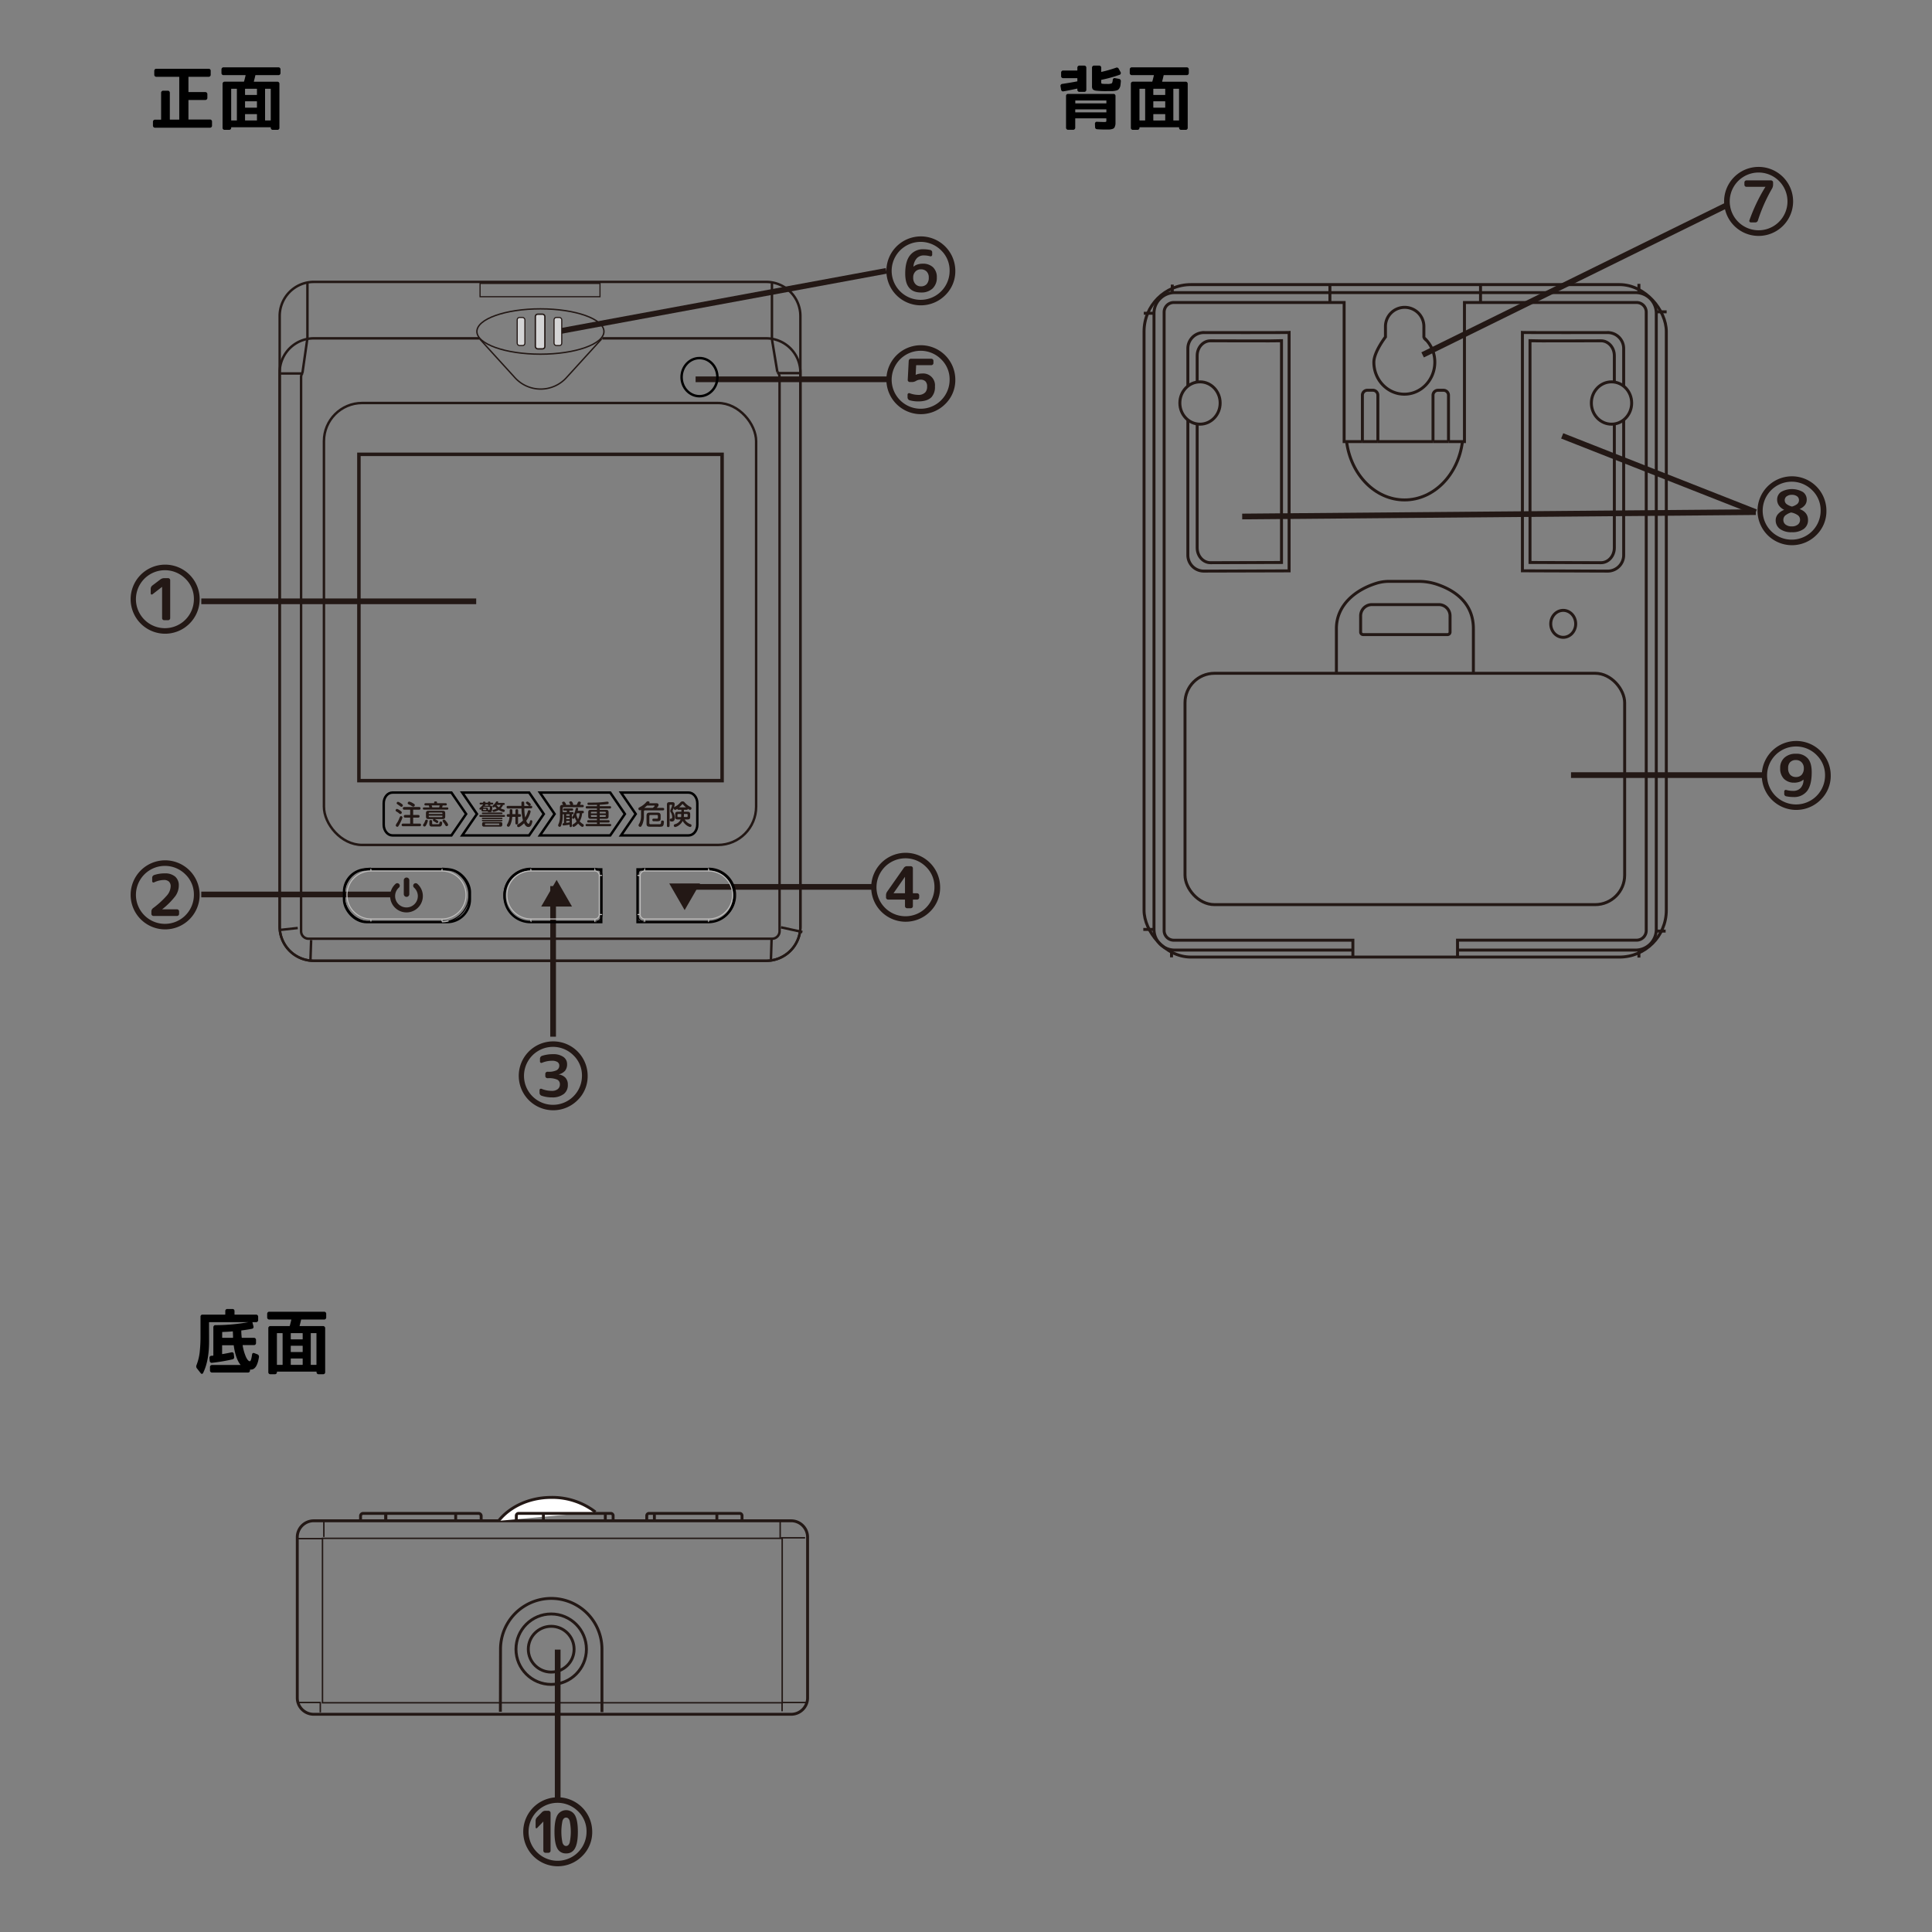 <svg id="レイヤー_1" data-name="レイヤー 1" xmlns="http://www.w3.org/2000/svg" viewBox="0 0 1000 1000"><rect x="0" y="0" width="1000" height="1000" fill="#808080" stroke="none"/><defs><style>.cls-1{fill:#231815;}.cls-10,.cls-11,.cls-12,.cls-13,.cls-14,.cls-15,.cls-2,.cls-3,.cls-4,.cls-6,.cls-7,.cls-8,.cls-9{fill:none;}.cls-14,.cls-15,.cls-16,.cls-17,.cls-2,.cls-3,.cls-4,.cls-5,.cls-6,.cls-7,.cls-8{stroke:#231815;}.cls-10,.cls-14,.cls-15,.cls-16,.cls-17,.cls-2,.cls-3,.cls-4,.cls-5,.cls-6,.cls-7,.cls-8,.cls-9{stroke-miterlimit:10;}.cls-2{stroke-width:2.95px;}.cls-3{stroke-width:1.53px;}.cls-4,.cls-5{stroke-width:1.5px;}.cls-5{fill:#fff;}.cls-6{stroke-width:0.75px;}.cls-7{stroke-width:0.6px;}.cls-8,.cls-9{stroke-width:1.27px;}.cls-10,.cls-9{stroke:#000;}.cls-10{stroke-width:1.29px;}.cls-12{stroke:#bfbebd;}.cls-12,.cls-13{stroke-linejoin:bevel;stroke-width:0.55px;}.cls-13{stroke:#030000;}.cls-14{stroke-width:1.8px;}.cls-15,.cls-16{stroke-width:0.72px;}.cls-16,.cls-17{fill:#d4d4d5;}.cls-17{stroke-width:0.58px;}</style></defs><path class="cls-1" d="M942.34,414a17.84,17.84,0,1,1,5.24-12.63A17.22,17.22,0,0,1,942.34,414Zm-2.06-23.2a15,15,0,1,0,4.36,10.57A14.39,14.39,0,0,0,940.28,390.82Zm-11.55,14.3a7.29,7.29,0,0,1-5.39-2,7.47,7.47,0,0,1-1.92-5.5,6.92,6.92,0,0,1,2.24-5.46,8.49,8.49,0,0,1,6-2,7.72,7.72,0,0,1,6,2.36c1.39,1.55,2.08,3.94,2.08,7.19q0,6.64-2.39,9.74a8.4,8.4,0,0,1-7.08,3.11,19.05,19.05,0,0,1-3.65-.36,1.24,1.24,0,0,1-1.1-1.37v-1.14a.83.83,0,0,1,.31-.65.73.73,0,0,1,.71-.14,13,13,0,0,0,3.57.47,5.08,5.08,0,0,0,3.89-1.49,6.3,6.3,0,0,0,1.5-4.28v0a.16.16,0,0,0-.12,0,5.25,5.25,0,0,1-2,1.1A8.47,8.47,0,0,1,928.73,405.12Zm-2.13-10.64a4.22,4.22,0,0,0-1.06,3.1A4.83,4.83,0,0,0,926.6,401a3.89,3.89,0,0,0,3,1.18,3.8,3.8,0,0,0,3-1.22,5,5,0,0,0,1.06-3.38,4.27,4.27,0,0,0-1.14-3,3.85,3.85,0,0,0-2.87-1.18A4,4,0,0,0,926.6,394.48Z"/><line class="cls-2" x1="813.15" y1="401.19" x2="913.38" y2="401.19"/><rect class="cls-3" x="592.16" y="147.31" width="270.32" height="348.07" rx="24.25"/><path class="cls-3" d="M700.24,491.76H608a10.7,10.7,0,0,1-10.69-10.69V162.14A10.69,10.69,0,0,1,608,151.45h238.6a10.69,10.69,0,0,1,10.69,10.69V481.07a10.7,10.7,0,0,1-10.69,10.69H754.39"/><line class="cls-3" x1="741.74" y1="228.57" x2="749.73" y2="228.57"/><line class="cls-3" x1="713.15" y1="228.57" x2="741.74" y2="228.57"/><line class="cls-3" x1="705.12" y1="228.57" x2="713.15" y2="228.57"/><rect class="cls-3" x="613.36" y="348.5" width="227.56" height="119.73" rx="15.24"/><path class="cls-3" d="M691.72,348.49V325.35c0-12.22,10-20.22,21-23.54a21.92,21.92,0,0,1,6.44-.89h15a29.89,29.89,0,0,1,9.57,1.51c11.34,3.8,18.89,11.24,18.89,22.92v23.12"/><path class="cls-3" d="M840.41,217.33v70a8.27,8.27,0,0,1-8.27,8.27L788,295.45V172.08c1.34.13,44.14.06,44.14.06a8.27,8.27,0,0,1,8.27,8.27v19.45"/><path class="cls-3" d="M835.58,219.44v64.11c0,4.25-3.08,7.7-6.89,7.7l-36.76-.11V176.4c1.12.12,36.76,0,36.76,0,3.81,0,6.89,3.45,6.89,7.7v13.6"/><ellipse class="cls-3" cx="834.12" cy="208.6" rx="10.43" ry="10.95"/><path class="cls-3" d="M614.83,217.33v70a8.27,8.27,0,0,0,8.27,8.27l44.14-.12V172.08c-1.34.13-44.14.06-44.14.06a8.27,8.27,0,0,0-8.27,8.27v19.45"/><path class="cls-3" d="M619.66,219.44v64.11c0,4.25,3.08,7.7,6.89,7.7l36.76-.11V176.4c-1.12.12-36.76,0-36.76,0-3.81,0-6.89,3.45-6.89,7.7v13.6"/><ellipse class="cls-3" cx="621.12" cy="208.6" rx="10.43" ry="10.95"/><ellipse class="cls-3" cx="809.12" cy="322.9" rx="6.46" ry="6.98"/><path class="cls-3" d="M736.87,174.66a16.87,16.87,0,0,1,5.79,12.82c0,9.14-7.06,16.55-15.77,16.55s-15.78-7.41-15.78-16.55c0-5.3,6-13.06,6-13.06V169a9.92,9.92,0,0,1,9.91-9.92h0A9.92,9.92,0,0,1,737,169v5.8Z"/><path class="cls-3" d="M756.94,228.68c-2.15,17-14.74,30.08-29.94,30.08s-27.81-13.08-30-30.12"/><path class="cls-3" d="M705.17,228.58v-24a2.58,2.58,0,0,1,2.58-2.59h2.85a2.59,2.59,0,0,1,2.58,2.59v24"/><path class="cls-3" d="M741.72,228.58v-24A2.59,2.59,0,0,1,744.3,202h2.85a2.59,2.59,0,0,1,2.59,2.59v24"/><line class="cls-3" x1="688.36" y1="157.01" x2="688.36" y2="147.31"/><line class="cls-3" x1="766.32" y1="156.49" x2="766.32" y2="146.79"/><line class="cls-3" x1="606.77" y1="150.93" x2="606.77" y2="147.31"/><line class="cls-3" x1="597.33" y1="162.14" x2="592.03" y2="162.14"/><line class="cls-3" x1="597.33" y1="481.07" x2="591.77" y2="481.07"/><line class="cls-3" x1="606.38" y1="491.63" x2="606.38" y2="495.51"/><path class="cls-3" d="M700.25,495.38v-8.73h-92.7a5,5,0,0,1-5-5V161.57a5,5,0,0,1,5-5h88.17v72h9.4"/><path class="cls-3" d="M749.73,228.57H758v-72h89.09a5,5,0,0,1,5,5V481.63a5,5,0,0,1-5,5H754.41l0,8.6"/><line class="cls-3" x1="848.3" y1="492.02" x2="848.3" y2="495.64"/><line class="cls-3" x1="857.48" y1="481.93" x2="862.13" y2="481.93"/><line class="cls-3" x1="857.35" y1="161.4" x2="862.65" y2="161.4"/><line class="cls-3" x1="848.3" y1="151.19" x2="848.3" y2="146.92"/><path class="cls-3" d="M750.55,327.16v-8.4a5.83,5.83,0,0,0-5.82-5.82H710.08a5.83,5.83,0,0,0-5.82,5.82v8.4a1.3,1.3,0,0,0,1.29,1.3h43.71A1.3,1.3,0,0,0,750.55,327.16Z"/><path class="cls-1" d="M922.88,116.88a17.86,17.86,0,1,1-25.26-25.26,17.86,17.86,0,1,1,25.26,25.26Zm-2.06-23.2a14.94,14.94,0,0,0-21.14,21.13,14.94,14.94,0,0,0,21.14-21.13Zm-7,3.1s0-.08,0-.08H904a1.06,1.06,0,0,1-1.1-1.1V94.46a1.08,1.08,0,0,1,1.1-1.1h12.61a1.15,1.15,0,0,1,.81.32,1,1,0,0,1,.33.78V95.6a4.23,4.23,0,0,1-.59,2.09,84.06,84.06,0,0,0-7.27,16.42,1.36,1.36,0,0,1-1.45,1h-2.2a.76.76,0,0,1-.67-.34.74.74,0,0,1-.08-.72,89.09,89.09,0,0,1,8.21-17.21A.1.1,0,0,0,913.79,96.78Z"/><line class="cls-2" x1="736.35" y1="183.69" x2="894.82" y2="105.68"/><path class="cls-1" d="M940.1,277a17.83,17.83,0,1,1,5.25-12.64A17.23,17.23,0,0,1,940.1,277ZM938,253.75a15,15,0,1,0,4.36,10.56A14.39,14.39,0,0,0,938,253.75ZM920.2,266.2a8.09,8.09,0,0,1,3.22-2.28v0c0-.05,0-.08,0-.08a7.12,7.12,0,0,1-2.64-2.2,5.19,5.19,0,0,1-.94-3,4.78,4.78,0,0,1,2-4,11.5,11.5,0,0,1,11.32,0,4.75,4.75,0,0,1,2,4,4.44,4.44,0,0,1-1.1,3,7.29,7.29,0,0,1-2.55,1.81c-.05,0-.08,0-.08,0l0,0q4.39,1.65,4.4,5.73a5.54,5.54,0,0,1-2.2,4.6,9.93,9.93,0,0,1-6.17,1.69,9.81,9.81,0,0,1-6.17-1.69,5.51,5.51,0,0,1-2.2-4.6A4.77,4.77,0,0,1,920.2,266.2Zm4,.47a3.09,3.09,0,0,0-1.14,2.36,3,3,0,0,0,1.18,2.51,5,5,0,0,0,3.18.91,4.79,4.79,0,0,0,3.1-.91,3,3,0,0,0,1.18-2.51,2.87,2.87,0,0,0-1-2.24,8.48,8.48,0,0,0-3.42-1.49.69.69,0,0,0-.35,0A8.24,8.24,0,0,0,924.25,266.67Zm.51-9.74a2.57,2.57,0,0,0-.94,2.08,2.51,2.51,0,0,0,1.1,2,8.06,8.06,0,0,0,2.47,1.14.38.38,0,0,0,.36,0,8.12,8.12,0,0,0,2.16-1,2.64,2.64,0,0,0,1.29-2.2,2.46,2.46,0,0,0-1-2.08,4.43,4.43,0,0,0-2.75-.75A4.17,4.17,0,0,0,924.76,256.93Z"/><line class="cls-2" x1="642.96" y1="267.34" x2="908.81" y2="265.07"/><line class="cls-2" x1="808.59" y1="225.61" x2="908.81" y2="265.07"/><path d="M109.74,63v2.09a1,1,0,0,1-.3.71,1,1,0,0,1-.69.3H80.17a1,1,0,0,1-.69-.3,1,1,0,0,1-.31-.71V63a1,1,0,0,1,.31-.73.93.93,0,0,1,.69-.32h3.08c.1,0,.14,0,.14-.14V48a1,1,0,0,1,.31-.73.93.93,0,0,1,.69-.32h2.55a.86.86,0,0,1,.67.32,1.07,1.07,0,0,1,.29.73V61.77c0,.1.06.14.17.14h4.54c.12,0,.18,0,.18-.14V39.9q0-.15-.18-.15H80.84a.93.93,0,0,1-.69-.32,1,1,0,0,1-.3-.73V36.61a1,1,0,0,1,.3-.71,1,1,0,0,1,.69-.3h27.23a1,1,0,0,1,.7.3,1,1,0,0,1,.29.71V38.7a1.05,1.05,0,0,1-.29.73,1,1,0,0,1-.7.32H97.68c-.09,0-.14,0-.14.15v7.61c0,.1,0,.15.14.15h8.65a1,1,0,0,1,.7.32,1,1,0,0,1,.3.72v2a1,1,0,0,1-.3.73,1,1,0,0,1-.7.32H97.68c-.09,0-.14.05-.14.15v9.82a.12.12,0,0,0,.14.14h11.07a.93.93,0,0,1,.69.32A1,1,0,0,1,109.74,63Z"/><path d="M126.33,42.13q.32-1.11.78-3.09c0-.1,0-.15-.11-.15H115.62a.93.93,0,0,1-.69-.32,1,1,0,0,1-.3-.73V35.9a1.06,1.06,0,0,1,.3-.73.92.92,0,0,1,.69-.31H144.2a.92.92,0,0,1,.69.31,1.06,1.06,0,0,1,.3.73v1.94a1,1,0,0,1-.3.73.93.93,0,0,1-.69.32H132.32c-.07,0-.13,0-.17.15q-.15.83-.75,3.09c-.05.1,0,.15.11.15h12.13a1,1,0,0,1,.69.32,1,1,0,0,1,.3.73V66.21a1,1,0,0,1-1,1h-2.49a1,1,0,0,1-.69-.3,1,1,0,0,1-.3-.71v-.15c0-.13,0-.19-.14-.19H119.81c-.1,0-.15.06-.15.19v.15a1,1,0,0,1-.29.71,1,1,0,0,1-.7.3h-2.48a1,1,0,0,1-.69-.3,1,1,0,0,1-.3-.71V43.33a1,1,0,0,1,.3-.73.93.93,0,0,1,.69-.32h10C126.23,42.28,126.28,42.23,126.33,42.13Zm-6.52,20.23h2.66c.09,0,.14,0,.14-.15V46.09c0-.1,0-.15-.14-.15h-2.66a.13.13,0,0,0-.15.15V62.21A.13.13,0,0,0,119.81,62.36ZM133,49V46.09q0-.15-.18-.15H127c-.11,0-.17.05-.17.15V49c0,.1.06.15.17.15h5.82Q133,49.15,133,49Zm0,6.57v-3q0-.15-.18-.15H127c-.11,0-.17.05-.17.15v3c0,.1.06.15.17.15h5.82Q133,55.72,133,55.57Zm0,6.64v-3q0-.15-.18-.15H127c-.11,0-.17.05-.17.15v3c0,.1.06.15.17.15h5.82Q133,62.36,133,62.21Zm7-16.27h-2.66c-.1,0-.14.05-.14.15V62.21c0,.1,0,.15.14.15H140c.09,0,.14,0,.14-.15V46.09C140.16,46,140.11,45.94,140,45.94Z"/><path d="M108.22,694.4q0,10-3.12,16.31a.67.67,0,0,1-1.13.15l-2-2.54a1.62,1.62,0,0,1-.25-1.75,27,27,0,0,0,1.6-6.29,76,76,0,0,0,.46-9.43v-9.36a1,1,0,0,1,.28-.73.88.88,0,0,1,.67-.32h11.74c.09,0,.14-.05.14-.15v-1.75a1,1,0,0,1,1-1h2.77a1,1,0,0,1,1,1v1.75c0,.1,0,.15.14.15h11.1a.93.93,0,0,1,.69.32,1,1,0,0,1,.31.73v1.83a1,1,0,0,1-.31.72.93.93,0,0,1-.69.32h-1.84c-.12,0-.16,0-.11.15l.53,2a1.08,1.08,0,0,1-.09.79.8.8,0,0,1-.58.45q-2.34.48-5.53.89c-.07,0-.11,0-.11.15,0,1.22.1,2.39.22,3.51,0,.1,0,.15.14.15h6.27a.93.93,0,0,1,.69.32,1,1,0,0,1,.3.73v1.71a1,1,0,0,1-.3.71,1,1,0,0,1-.69.3h-5.78c-.09,0-.14,0-.14.15a24.14,24.14,0,0,0,1.72,6c.7,1.47,1.35,2.2,2,2.2.45,0,.84-1.2,1.17-3.58a.74.74,0,0,1,.37-.58.71.71,0,0,1,.69-.06l1.67.64a1.45,1.45,0,0,1,.66.56,1.22,1.22,0,0,1,.16.82q-1,6.52-4.15,6.53h-.36c-.09,0-.14,0-.14.15v.34a1.09,1.09,0,0,1-.28.72.9.9,0,0,1-.68.32H109.68a1,1,0,0,1-.7-.32,1,1,0,0,1-.3-.72v-1.83a1,1,0,0,1,.3-.73,1,1,0,0,1,.7-.32H124.5a.05.05,0,0,0,0,0,.05.05,0,0,0,0-.07q-2.58-3.18-3.51-10c0-.1,0-.15-.14-.15h-5.74c-.1,0-.14,0-.14.15v4.33c0,.07,0,.11.14.11,1.77-.3,3.37-.61,4.78-.93a1,1,0,0,1,.73.15.81.81,0,0,1,.37.63l.21,1.61a1.09,1.09,0,0,1-.15.78.93.93,0,0,1-.62.45,93.43,93.43,0,0,1-10.82,1.83.86.86,0,0,1-.69-.25,1.12,1.12,0,0,1-.37-.69l-.14-1.56a1,1,0,0,1,.23-.75,1.06,1.06,0,0,1,.65-.41,4.12,4.12,0,0,0,.52,0c.22,0,.39-.05.51-.07s.11-.06.11-.19V686.93a1.06,1.06,0,0,1,.3-.73.92.92,0,0,1,.69-.31,94.57,94.57,0,0,0,17.12-1.53h-20.2a.13.13,0,0,0-.15.15Zm12.41-2.13c0-.12,0-1.13-.11-3,0-.1,0-.15-.17-.15-1.89.17-3.62.27-5.18.3-.12,0-.17.05-.17.15v2.72c0,.1,0,.15.14.15h5.38C120.6,692.42,120.63,692.37,120.63,692.27Z"/><path d="M150,686.22q.31-1.11.78-3.09c0-.1,0-.15-.11-.15H139.28a.93.93,0,0,1-.69-.32,1,1,0,0,1-.3-.73V680a1,1,0,0,1,.3-.73.92.92,0,0,1,.69-.31h28.58a.92.92,0,0,1,.69.31,1,1,0,0,1,.3.73v1.94a1,1,0,0,1-.3.73.93.93,0,0,1-.69.32H156c-.07,0-.13,0-.17.15q-.15.82-.75,3.09c-.05.1,0,.15.1.15h12.13a.93.93,0,0,1,.69.32,1,1,0,0,1,.31.73V710.3a1,1,0,0,1-1,1h-2.48a1,1,0,0,1-.69-.3,1,1,0,0,1-.3-.71v-.15c0-.13,0-.19-.15-.19h-20.2c-.1,0-.15.06-.15.19v.15a1,1,0,0,1-.3.71,1,1,0,0,1-.69.3h-2.48a1,1,0,0,1-.69-.3,1,1,0,0,1-.3-.71V687.42a1,1,0,0,1,.3-.73.93.93,0,0,1,.69-.32h10Q149.92,686.37,150,686.22Zm-6.52,20.23h2.66c.09,0,.14-.05.14-.15V690.18c0-.1-.05-.15-.14-.15h-2.66a.13.13,0,0,0-.15.15V706.3A.13.13,0,0,0,143.47,706.45Zm13.19-13.36v-2.91q0-.15-.18-.15h-5.82c-.11,0-.17.05-.17.15v2.91c0,.1.06.15.17.15h5.82Q156.66,693.24,156.66,693.09Zm0,6.57v-2.95q0-.15-.18-.15h-5.82c-.11,0-.17.05-.17.15v2.95c0,.1.06.15.17.15h5.82Q156.66,699.81,156.66,699.66Zm0,6.64v-3q0-.15-.18-.15h-5.82c-.11,0-.17,0-.17.15v3c0,.1.06.15.17.15h5.82Q156.66,706.45,156.66,706.3Zm7-16.27H161a.13.13,0,0,0-.15.15V706.3a.13.13,0,0,0,.15.15h2.65a.13.13,0,0,0,.15-.15V690.18A.13.13,0,0,0,163.67,690Z"/><path d="M557.49,45.87q-4.57,1-7.12,1.42a.89.89,0,0,1-.73-.19,1,1,0,0,1-.41-.67l-.32-1.83a1,1,0,0,1,.18-.75,1,1,0,0,1,.64-.41c2.86-.42,5.44-.86,7.76-1.31q.15,0,.15-.18V40.64q0-.18-.15-.18h-7.27a1,1,0,0,1-.69-.3,1,1,0,0,1-.3-.71V37.54a1,1,0,0,1,.3-.72.93.93,0,0,1,.69-.32h7.27a.13.13,0,0,0,.15-.15V35a1.06,1.06,0,0,1,.3-.73.92.92,0,0,1,.69-.31h2.66a.92.92,0,0,1,.69.31,1.06,1.06,0,0,1,.3.73V46.5a1,1,0,0,1-.3.73.93.93,0,0,1-.69.32h-2.66a.93.93,0,0,1-.69-.32,1,1,0,0,1-.3-.73V46C557.64,45.9,557.59,45.87,557.49,45.87Zm14,17.28a2.56,2.56,0,0,0,1-.11c.11-.08.16-.34.16-.79v-.86c0-.1,0-.15-.14-.15H556.68c-.1,0-.14,0-.14.15v4.74a1,1,0,0,1-.31.73.93.93,0,0,1-.69.32h-2.76a.93.93,0,0,1-.69-.32,1,1,0,0,1-.31-.73V49.6a1,1,0,0,1,1-1h23.61a1,1,0,0,1,.69.3,1,1,0,0,1,.3.71V62c0,.84,0,1.51,0,2a4.9,4.9,0,0,1-.27,1.38,2.48,2.48,0,0,1-.51.93,2.25,2.25,0,0,1-1,.48,6,6,0,0,1-1.44.25c-.5,0-1.21,0-2.1,0s-2.2,0-4.26-.15a1.05,1.05,0,0,1-.71-.33,1,1,0,0,1-.28-.75L566.74,64a1,1,0,0,1,.29-.71.76.76,0,0,1,.67-.26C569.48,63.11,570.73,63.15,571.46,63.15Zm-14.92-11v1.23c0,.1,0,.15.14.15h15.81c.09,0,.14-.05.14-.15V52.14c0-.1,0-.15-.14-.15H556.68C556.58,52,556.54,52,556.54,52.14Zm.14,6h15.81c.09,0,.14,0,.14-.15V56.77c0-.1,0-.15-.14-.15H556.68c-.1,0-.14.05-.14.15V58C556.54,58.1,556.58,58.15,556.68,58.15ZM579.55,38.7a70.77,70.77,0,0,1-9.44,2.61c-.09,0-.13.07-.13.19v1.16c0,.37.13.59.38.67a16.34,16.34,0,0,0,2.59.11,5.93,5.93,0,0,0,2.43-.28c.3-.19.49-.8.59-1.85a1,1,0,0,1,.35-.69.82.82,0,0,1,.71-.2l2.23.41a1,1,0,0,1,.67.43,1.17,1.17,0,0,1,.22.8c-.07.89-.14,1.6-.22,2.11a3.68,3.68,0,0,1-.47,1.4,3.1,3.1,0,0,1-.73.9,3.9,3.9,0,0,1-1.29.46,10.06,10.06,0,0,1-1.86.23h-2.74a44.31,44.31,0,0,1-5.24-.2,3.54,3.54,0,0,1-1.94-.67,2.59,2.59,0,0,1-.44-1.74V35a1.1,1.1,0,0,1,.3-.73.93.93,0,0,1,.7-.31H569a.92.92,0,0,1,.69.31A1.07,1.07,0,0,1,570,35v2.09c0,.08,0,.12.1.12a65.49,65.49,0,0,0,7.59-2.17,1.06,1.06,0,0,1,1.38.6l1,1.79a.93.93,0,0,1,0,.73A.82.82,0,0,1,579.55,38.7Z"/><path d="M596.46,42.13q.31-1.11.78-3.09c0-.1,0-.15-.11-.15H585.75a.93.93,0,0,1-.69-.32,1,1,0,0,1-.3-.73V35.9a1.06,1.06,0,0,1,.3-.73.92.92,0,0,1,.69-.31h28.58a.92.92,0,0,1,.69.31,1.06,1.06,0,0,1,.3.73v1.94a1,1,0,0,1-.3.73.93.93,0,0,1-.69.32H602.45q-.11,0-.18.15c-.09.55-.34,1.58-.74,3.09,0,.1,0,.15.1.15h12.13a.93.93,0,0,1,.69.32,1,1,0,0,1,.31.73V66.21a1,1,0,0,1-1,1h-2.48a1,1,0,0,1-.69-.3,1,1,0,0,1-.3-.71v-.15c0-.13,0-.19-.15-.19H589.93c-.09,0-.14.06-.14.19v.15a1,1,0,0,1-.3.71,1,1,0,0,1-.69.3h-2.48a1,1,0,0,1-.69-.3.94.94,0,0,1-.3-.71V43.33a1,1,0,0,1,.3-.73.93.93,0,0,1,.69-.32h10Q596.39,42.28,596.46,42.13Zm-6.53,20.23h2.67c.09,0,.13,0,.13-.15V46.09c0-.1,0-.15-.13-.15h-2.67c-.09,0-.14.05-.14.15V62.21C589.79,62.31,589.84,62.36,589.93,62.36ZM603.12,49V46.09c0-.1,0-.15-.17-.15h-5.82c-.11,0-.18.05-.18.15V49c0,.1.07.15.18.15H603C603.07,49.15,603.12,49.1,603.12,49Zm0,6.57v-3c0-.1,0-.15-.17-.15h-5.82c-.11,0-.18.05-.18.15v3c0,.1.07.15.18.15H603C603.07,55.72,603.12,55.67,603.12,55.57Zm0,6.64v-3c0-.1,0-.15-.17-.15h-5.82c-.11,0-.18.05-.18.15v3c0,.1.07.15.18.15H603C603.07,62.36,603.12,62.31,603.12,62.21Zm7-16.27h-2.65a.13.13,0,0,0-.15.15V62.21a.13.13,0,0,0,.15.15h2.65a.13.13,0,0,0,.15-.15V46.09A.13.13,0,0,0,610.14,45.94Z"/><path class="cls-1" d="M98.1,475.81a17.84,17.84,0,0,1-25.26,0A17.88,17.88,0,0,1,85.47,445.3,17.87,17.87,0,0,1,98.1,475.81ZM96,452.61a15,15,0,1,0,4.36,10.57A14.39,14.39,0,0,0,96,452.61ZM92.7,471.82V473a1,1,0,0,1-.32.78,1,1,0,0,1-.78.32H79.46a1.08,1.08,0,0,1-1.1-1.1v-1.14a2.19,2.19,0,0,1,.86-1.81,44.88,44.88,0,0,0,7.11-6.48,7.65,7.65,0,0,0,2-4.75,3.22,3.22,0,0,0-.91-2.52,3.67,3.67,0,0,0-2.63-.82,12.11,12.11,0,0,0-5,1.22.73.73,0,0,1-.69,0,.64.64,0,0,1-.33-.59v-1.65a1.51,1.51,0,0,1,1-1.54,16.91,16.91,0,0,1,5.54-.86,7.87,7.87,0,0,1,5.38,1.69,5.86,5.86,0,0,1,1.85,4.67,9.42,9.42,0,0,1-1.77,5.39A39.26,39.26,0,0,1,84,470.6c-.06,0-.08,0-.08.08l0,0H91.6a1,1,0,0,1,.78.31A1.09,1.09,0,0,1,92.7,471.82Z"/><line class="cls-2" x1="104.18" y1="462.98" x2="204.41" y2="462.98"/><path class="cls-1" d="M481.37,471.88a17.84,17.84,0,1,1,5.24-12.63A17.25,17.25,0,0,1,481.37,471.88Zm-2.06-23.2a15,15,0,1,0,4.36,10.57A14.39,14.39,0,0,0,479.31,448.68ZM468.42,469v-3.18c0-.13-.05-.2-.15-.2H459.7a1.06,1.06,0,0,1-.78-.31,1.07,1.07,0,0,1-.32-.79v-1.06a3.29,3.29,0,0,1,.63-2l8.57-12.22a2,2,0,0,1,1.76-.9h1.81a1.14,1.14,0,0,1,.81.31,1,1,0,0,1,.33.79v12.76a.14.14,0,0,0,.16.16h2a1.12,1.12,0,0,1,.79.31,1.09,1.09,0,0,1,.31.79v1.06a1.06,1.06,0,0,1-.31.79,1.08,1.08,0,0,1-.79.31h-2c-.11,0-.16.07-.16.2V469a1,1,0,0,1-.33.79,1.14,1.14,0,0,1-.81.31h-1.81a1.12,1.12,0,0,1-.8-.31A1,1,0,0,1,468.42,469Zm-5.93-6.64h5.78c.1,0,.15-.05.15-.16v-8.4h0l-5.9,8.48,0,0Z"/><line class="cls-2" x1="352.18" y1="459.05" x2="452.41" y2="459.05"/><path class="cls-1" d="M489.23,209.16a17.84,17.84,0,1,1,5.24-12.63A17.22,17.22,0,0,1,489.23,209.16ZM487.17,186a15,15,0,1,0,4.35,10.57A14.39,14.39,0,0,0,487.17,186Zm-4.88,19.41q-2.16,2.35-7,2.36a16.77,16.77,0,0,1-4.48-.59,1.54,1.54,0,0,1-.76-.57,1.56,1.56,0,0,1-.3-.93v-1.41a.74.74,0,0,1,.33-.63.8.8,0,0,1,.73-.12,13.19,13.19,0,0,0,4.36.87A4.73,4.73,0,0,0,479,203a4.36,4.36,0,0,0,.87-2.91,3.69,3.69,0,0,0-.79-2.63,3.43,3.43,0,0,0-2.63-.94,4.44,4.44,0,0,0-2.24.59,4.08,4.08,0,0,1-2,.63H470.9a1,1,0,0,1-.76-.34.88.88,0,0,1-.3-.76l.51-9.86a1.23,1.23,0,0,1,.35-.79,1.08,1.08,0,0,1,.79-.31H482a1.16,1.16,0,0,1,.81.31,1,1,0,0,1,.33.79v1.14a1,1,0,0,1-.33.78,1.17,1.17,0,0,1-.81.32h-7.62c-.13,0-.2.06-.2.19l-.23,4.83,0,0s0,0,0,0,0,0,0,0a7.3,7.3,0,0,1,3.22-.7,6.13,6.13,0,0,1,6.76,6.75A7.68,7.68,0,0,1,482.29,205.37Z"/><line class="cls-2" x1="360.04" y1="196.33" x2="460.27" y2="196.33"/><path class="cls-1" d="M489.23,152.83a17.84,17.84,0,1,1,5.24-12.63A17.25,17.25,0,0,1,489.23,152.83Zm-2.06-23.2a15,15,0,1,0,4.35,10.57A14.39,14.39,0,0,0,487.17,129.63Zm-10.5,21.76c-3,0-5.18-1-6.51-3q-1.62-2.35-1.62-6.84,0-6.28,2.48-9.39a8.4,8.4,0,0,1,7-3.14,16.5,16.5,0,0,1,3.38.35,1.24,1.24,0,0,1,1.1,1.38v1.14a.74.74,0,0,1-.33.63.86.86,0,0,1-.73.12,12.78,12.78,0,0,0-3.26-.44,4.81,4.81,0,0,0-3.66,1.5,7.15,7.15,0,0,0-1.72,4.28v0a.16.16,0,0,0,.11,0,5.24,5.24,0,0,1,1.89-1.06,8.68,8.68,0,0,1,2.79-.43,7.43,7.43,0,0,1,5.38,1.88,7,7,0,0,1,1.93,5.26,7.54,7.54,0,0,1-2.24,5.74A8.46,8.46,0,0,1,476.67,151.39Zm-2.9-10.8a4.29,4.29,0,0,0-1.1,3.1,4.75,4.75,0,0,0,1.1,3.3,3.69,3.69,0,0,0,2.9,1.22,3.85,3.85,0,0,0,3-1.18,4.8,4.8,0,0,0,1.06-3.34,4.26,4.26,0,0,0-1.1-3.14,4,4,0,0,0-3-1.14A3.76,3.76,0,0,0,473.77,140.59Z"/><line class="cls-2" x1="288.77" y1="171.59" x2="458.72" y2="140.2"/><path class="cls-1" d="M298.92,569.48a17.83,17.83,0,1,1,5.25-12.64A17.23,17.23,0,0,1,298.92,569.48Zm-2.06-23.2a15,15,0,1,0,4.36,10.56A14.39,14.39,0,0,0,296.86,546.28Zm-5.11,20a9.33,9.33,0,0,1-6,1.73,16.52,16.52,0,0,1-5.42-.86,1.56,1.56,0,0,1-1.06-1.5v-1.41a.7.7,0,0,1,.33-.61.71.71,0,0,1,.69-.06,14,14,0,0,0,5.26,1.06,4.88,4.88,0,0,0,3.15-.9,3.08,3.08,0,0,0,1.1-2.51,2.57,2.57,0,0,0-1.38-2.4,10.69,10.69,0,0,0-4.79-.75h-.24a1.12,1.12,0,0,1-.8-.31,1,1,0,0,1-.34-.79v-1.14a1,1,0,0,1,.34-.78,1.13,1.13,0,0,1,.8-.32h.24A9.34,9.34,0,0,0,288,554a2.63,2.63,0,0,0,1.49-2.44,2.15,2.15,0,0,0-1-1.89,5.2,5.2,0,0,0-2.87-.62,13.32,13.32,0,0,0-5.1,1.06.71.71,0,0,1-.69-.06.68.68,0,0,1-.34-.61V548a1.56,1.56,0,0,1,.3-.93,1.52,1.52,0,0,1,.77-.57,17.68,17.68,0,0,1,5.65-.86,8.94,8.94,0,0,1,5.38,1.41,4.41,4.41,0,0,1,1.93,3.73,5.28,5.28,0,0,1-1.06,3.46,6.52,6.52,0,0,1-3.38,1.89s0,0,0,0l0,0a5.84,5.84,0,0,1,3.58,1.69,5.09,5.09,0,0,1,1.25,3.57A5.83,5.83,0,0,1,291.75,566.31Z"/><line class="cls-2" x1="286.29" y1="536.59" x2="286.29" y2="458.64"/><path class="cls-1" d="M98.1,322.77a17.84,17.84,0,0,1-25.26,0,17.88,17.88,0,0,1,12.63-30.51A17.86,17.86,0,0,1,98.1,322.77ZM96,299.57a15,15,0,1,0,4.36,10.57A14.39,14.39,0,0,0,96,299.57Zm-12.18,4.24h0l-4.91,3.81a.57.57,0,0,1-.59.06.48.48,0,0,1-.31-.49v-2.36a2.22,2.22,0,0,1,.9-1.81l4.09-3.1a3.32,3.32,0,0,1,2-.67h2a1.08,1.08,0,0,1,1.09,1.1v19.57a1.08,1.08,0,0,1-1.09,1.1H85a1.08,1.08,0,0,1-1.1-1.1V303.85Z"/><line class="cls-2" x1="104.19" y1="311.24" x2="246.48" y2="311.24"/><path class="cls-4" d="M258.06,787.16H409.49a8.51,8.51,0,0,1,8.51,8.51V878.8a8.51,8.51,0,0,1-8.51,8.51H162.38a8.51,8.51,0,0,1-8.51-8.51V795.67a8.51,8.51,0,0,1,8.51-8.51h95.68"/><circle class="cls-4" cx="285.3" cy="853.62" r="18.23"/><circle class="cls-4" cx="285.3" cy="853.62" r="11.85"/><path class="cls-4" d="M259,886l.07-32.41a26.25,26.25,0,0,1,52.5,0l0,32.6"/><path class="cls-4" d="M186.63,786.94a1,1,0,0,1,0-.3v-2a1.3,1.3,0,0,1,1.3-1.3h59.82a1.3,1.3,0,0,1,1.3,1.3v2a1.23,1.23,0,0,1-.06.39"/><path class="cls-4" d="M334.76,786.94a1.53,1.53,0,0,1,0-.3v-2a1.19,1.19,0,0,1,1-1.3h47.31a1.19,1.19,0,0,1,1,1.3v2a1.6,1.6,0,0,1-.05.39"/><path class="cls-5" d="M308.2,782.63a36.59,36.59,0,0,0-22.79-7.57c-11.48,0-21.58,4.84-27.36,12.14"/><line class="cls-4" x1="199.69" y1="783.33" x2="199.69" y2="787.02"/><line class="cls-4" x1="235.86" y1="783.05" x2="235.86" y2="786.73"/><line class="cls-4" x1="281.26" y1="783.19" x2="281.26" y2="786.59"/><line class="cls-4" x1="313.31" y1="782.9" x2="313.31" y2="786.59"/><line class="cls-4" x1="338.71" y1="783.19" x2="338.71" y2="786.73"/><line class="cls-4" x1="371.05" y1="783.05" x2="371.05" y2="786.73"/><line class="cls-4" x1="199.69" y1="783.33" x2="199.69" y2="786.73"/><rect class="cls-6" x="166.92" y="796.24" width="237.94" height="85.11"/><line class="cls-6" x1="167.63" y1="787.44" x2="167.63" y2="795.53"/><line class="cls-6" x1="154.01" y1="796.38" x2="166.92" y2="796.38"/><line class="cls-6" x1="154.01" y1="881.21" x2="166.07" y2="881.21"/><line class="cls-6" x1="165.79" y1="886.32" x2="165.79" y2="881.35"/><line class="cls-6" x1="404.81" y1="885.75" x2="404.81" y2="881.49"/><line class="cls-6" x1="417.43" y1="881.21" x2="405.09" y2="881.21"/><line class="cls-6" x1="416.73" y1="795.96" x2="404.24" y2="795.96"/><line class="cls-6" x1="403.82" y1="787.3" x2="403.82" y2="796.24"/><path class="cls-1" d="M301.29,960.76a17.85,17.85,0,1,1,5.24-12.64A17.25,17.25,0,0,1,301.29,960.76Zm-2.06-23.2a15,15,0,1,0,4.36,10.56A14.39,14.39,0,0,0,299.23,937.56Zm-18,5.26-3.26,3.38a.39.39,0,0,1-.47.08.41.41,0,0,1-.27-.4v-3.37a2.59,2.59,0,0,1,.74-1.89l2.52-2.59a2.54,2.54,0,0,1,1.88-.79h1.46a1.13,1.13,0,0,1,.8.32,1,1,0,0,1,.34.78v19.57a1,1,0,0,1-.34.78,1.13,1.13,0,0,1-.8.32h-1.46a1.13,1.13,0,0,1-.8-.32,1,1,0,0,1-.34-.78ZM293,959.32a4.86,4.86,0,0,1-4.56-2.63Q287,954,287,948.12t1.49-8.56a5.26,5.26,0,0,1,9.11,0q1.5,2.67,1.5,8.56t-1.5,8.57A4.83,4.83,0,0,1,293,959.32Zm0-18.54c-.84,0-1.45.55-1.85,1.65a27.78,27.78,0,0,0,0,11.39c.4,1.1,1,1.65,1.85,1.65s1.45-.55,1.85-1.65a27.78,27.78,0,0,0,0-11.39C294.47,941.33,293.86,940.78,293,940.78Z"/><line class="cls-2" x1="288.66" y1="931.8" x2="288.66" y2="853.84"/><path class="cls-4" d="M267.24,786.94a1.53,1.53,0,0,1,0-.3v-2a1.19,1.19,0,0,1,1.05-1.3h48.06a1.19,1.19,0,0,1,1,1.3v2a1.61,1.61,0,0,1,0,.39"/><rect class="cls-7" x="248.48" y="146.71" width="62.08" height="6.87"/><path class="cls-8" d="M311.9,175.12h84.71a17.67,17.67,0,0,1,17.67,17.67V479.63a17.67,17.67,0,0,1-17.67,17.67H162.42a17.67,17.67,0,0,1-17.66-17.67V192.79a17.67,17.67,0,0,1,17.66-17.67H248"/><path class="cls-8" d="M402.36,192.54a3.83,3.83,0,0,1,1.14,2.74V482a3.88,3.88,0,0,1-3.88,3.88H159.72a3.88,3.88,0,0,1-3.88-3.88V195.28a3.82,3.82,0,0,1,.7-2.21"/><rect class="cls-8" x="167.67" y="208.59" width="223.7" height="228.75" rx="19.78"/><line class="cls-8" x1="404.23" y1="479.98" x2="415.32" y2="482.4"/><line class="cls-8" x1="399.38" y1="485.87" x2="399.04" y2="496.61"/><line class="cls-8" x1="161.04" y1="486.56" x2="160.69" y2="496.95"/><line class="cls-8" x1="154.11" y1="480.33" x2="144.76" y2="481.36"/><line class="cls-8" x1="399.56" y1="175.64" x2="399.56" y2="146.54"/><line class="cls-8" x1="403.02" y1="193.13" x2="414.45" y2="193.13"/><line class="cls-8" x1="402.36" y1="192.54" x2="399.56" y2="175.64"/><line class="cls-8" x1="159.13" y1="174.95" x2="159.13" y2="146.71"/><line class="cls-8" x1="156.88" y1="193.31" x2="145.28" y2="193.31"/><line class="cls-8" x1="156.54" y1="193.07" x2="159.13" y2="174.95"/><path class="cls-9" d="M233.66,432.41h-30.5c-2.52,0-4.55-2.48-4.55-5.55V415.78c0-3.07,2-5.55,4.55-5.55h30.5l7.6,11.09Z"/><polygon class="cls-9" points="273.87 432.41 239.26 432.41 246.86 421.32 239.26 410.23 273.87 410.23 281.46 421.32 273.87 432.41"/><polygon class="cls-9" points="315.85 432.41 279.46 432.41 287.06 421.32 279.46 410.23 315.85 410.23 323.44 421.32 315.85 432.41"/><path class="cls-9" d="M321.44,410.23h34.94c2.51,0,4.55,2.48,4.55,5.55v11.08c0,3.07-2,5.55-4.55,5.55H321.44l7.6-11.09Z"/><path class="cls-1" d="M207.07,419.53c.56.38.9.64.9,1a.77.77,0,0,1-.72.79,1.37,1.37,0,0,1-.87-.49,4.12,4.12,0,0,0-.85-.58c-.28-.18-.76-.41-.76-.8a.8.8,0,0,1,.74-.76A4.5,4.5,0,0,1,207.07,419.53Zm1.23,3.55a5.07,5.07,0,0,1-.47,1.42c-.27.62-.58,1.25-.73,1.56a11,11,0,0,1-1,1.69.6.6,0,0,1-.45.19.83.83,0,0,1-.82-.75,5,5,0,0,1,.78-1.44,11.51,11.51,0,0,0,1-2,7.92,7.92,0,0,1,.51-1.11.52.52,0,0,1,.44-.19A.7.7,0,0,1,208.3,423.08Zm-.74-7.26c.37.21.95.65.95,1a.79.79,0,0,1-.72.8,1,1,0,0,1-.58-.27c-.41-.31-.82-.6-1.24-.89s-.66-.42-.66-.72A.79.79,0,0,1,206,415,6.31,6.31,0,0,1,207.56,415.82Zm6.29,6h2.57c.45,0,.75.21.75.69s-.28.69-.75.69h-2.57v3.09h3.33c.46,0,.75.21.75.67s-.29.69-.75.69h-8.55c-.45,0-.74-.21-.74-.69s.29-.67.74-.67h3.68v-3.09h-2.56c-.47,0-.75-.21-.75-.69s.3-.69.75-.69h2.56V419.1h-3.06a.65.65,0,0,1-.74-.69c0-.48.29-.69.74-.69h7.68a.64.64,0,0,1,.73.69c0,.48-.28.69-.73.69h-3.08Zm.05-4.31a2.25,2.25,0,0,1-1-.44,11.3,11.3,0,0,0-1-.56c-.54-.23-.88-.39-.88-.78a.84.84,0,0,1,.81-.81,6.3,6.3,0,0,1,2.09.94c.39.2.78.41.78.83A.83.83,0,0,1,213.9,417.54Z"/><path class="cls-1" d="M230.63,415.74c.4,0,.65.17.65.59s-.25.58-.65.58h-1.5c-.09.33-.19.67-.31,1h2.6c.38,0,.64.15.64.57s-.26.58-.64.58H219.53c-.42,0-.65-.17-.65-.59s.27-.56.65-.56h2.72c-.08-.34-.18-.68-.29-1h-1.65c-.38,0-.64-.17-.64-.58s.26-.59.64-.59h4.39v-.34c0-.54.38-.58.83-.58s.68.14.68.58v.34Zm-11.29,10.61a6.26,6.26,0,0,0,.63-1.27c.18-.5.34-.81.75-.81s.74.19.74.57a7.69,7.69,0,0,1-.81,2.14c-.24.44-.5.82-.89.82a.79.79,0,0,1-.82-.71C218.94,426.81,219.18,426.57,219.34,426.35Zm6.9-1.77c.34.2.62.37.62.69a.73.73,0,0,1-.66.75,1.37,1.37,0,0,1-.62-.31c-.31-.21-.6-.38-.89-.55s-.62-.34-.62-.63a.71.71,0,0,1,.34-.59h-2.48c-1.14,0-1.45-.31-1.45-1.47v-1.38c0-1.14.31-1.45,1.45-1.45H229c1.14,0,1.45.31,1.45,1.45v1.38c0,1.14-.31,1.47-1.45,1.47h-4A11.67,11.67,0,0,1,226.24,424.58ZM229,421a.37.37,0,0,0-.39-.41h-6.3a.37.37,0,0,0-.39.41v.31H229Zm-7.08,1.18v.34a.37.37,0,0,0,.39.4h6.3a.37.37,0,0,0,.39-.4v-.34Zm1.76,4c0,.17,0,.41.24.44a7.17,7.17,0,0,0,.89,0h1.43c1.07,0,1.12,0,1.2-.63.06-.43.16-.74.65-.74s.8.19.8.64a3.66,3.66,0,0,1-.18,1,1.24,1.24,0,0,1-.47.72,1.54,1.54,0,0,1-.87.21h-3.92a1.28,1.28,0,0,1-.84-.25,1.32,1.32,0,0,1-.37-1v-1.45c0-.5.27-.66.75-.66a.6.6,0,0,1,.69.63Zm-.27-9.29c.13.32.23.66.33,1h3.56a7.42,7.42,0,0,0,.27-1Zm7.57,8.34a4.63,4.63,0,0,1,1,1.66.82.82,0,0,1-.85.73c-.37,0-.53-.3-.79-.72a9.12,9.12,0,0,0-.81-1.21,1.47,1.47,0,0,1-.47-.84.71.71,0,0,1,.77-.64C230.24,424.23,230.58,424.7,231,425.25Z"/><path class="cls-1" d="M251.83,420H250c-.52,0-.83-.21-.83-.76v-.34a.89.89,0,0,1-.51.21.54.54,0,0,1-.51-.53c0-.2,0-.27.58-.71a5.63,5.63,0,0,0,.83-.86,1.47,1.47,0,0,1,.45-.41.52.52,0,0,1,0-.14v-.05h-1.24c-.31,0-.52-.14-.52-.47a.46.46,0,0,1,.52-.48H250v-.15c0-.35.35-.42.63-.42s.61.08.61.42v.15h1.35v-.14c0-.35.32-.43.62-.43s.59.09.59.43v.14h1a.46.46,0,0,1,.52.5c0,.31-.23.45-.52.45h-1v.08c0,.38-.34.45-.63.45s-.58-.11-.58-.45v-.11h-1.35v.08a.46.46,0,0,1-.4.44v.08h2.75c.77,0,1.21.15,1.21,1a5,5,0,0,1-.32,2c-.21.38-.48.4-1,.4h-.38c-.45,0-.63-.1-.7-.48A1,1,0,0,1,251.83,420Zm-3.18,2.8c-.31,0-.54-.14-.54-.48a.47.47,0,0,1,.54-.48h12.2a.47.47,0,0,1,.54.48c0,.36-.22.48-.54.48Zm1.24-1.41c-.28,0-.48-.11-.48-.42s.2-.41.48-.41h9.71c.28,0,.49.12.49.43s-.21.4-.49.4Zm-.08,2.54c-.24,0-.4-.11-.4-.37s.16-.35.4-.35h9.88c.23,0,.4.11.4.35a.35.35,0,0,1-.4.37Zm0,1.14a.34.34,0,0,1-.38-.35.33.33,0,0,1,.38-.35h9.92a.35.35,0,1,1,0,.7ZM260,426.88a.91.91,0,0,1-1,1h-8.46a.91.91,0,0,1-1-1v-.39c0-.72.33-1.05,1-1.05H259c.7,0,1,.31,1,1.05Zm-7.23-7.64h.33c.18,0,.26-.08.32-.25a3.72,3.72,0,0,0,.13-1.1.24.24,0,0,0-.26-.25h-2.94c-.11.14-.24.28-.37.42h1.83c.53,0,.84.2.84.75v.45A.25.25,0,0,1,252.79,419.24Zm-2.46-.56a.24.24,0,0,0-.26.26v.12a.23.23,0,0,0,.26.25h1.15a.23.23,0,0,0,.26-.25v-.12a.24.24,0,0,0-.26-.26Zm1,7.59a.26.26,0,0,0-.29.29v.16a.27.27,0,0,0,.29.3h6.83a.28.28,0,0,0,.3-.3v-.16a.27.27,0,0,0-.3-.29Zm9.33-10.69c.36,0,.63.16.63.55a.49.49,0,0,1-.51.51h-.36a6.13,6.13,0,0,1-1.27,1.8,11.89,11.89,0,0,0,1.68.58.59.59,0,0,1,.46.56.66.66,0,0,1-.62.71,7.22,7.22,0,0,1-2.52-1.06,7.44,7.44,0,0,1-2.62,1,.61.61,0,0,1-.58-.63.47.47,0,0,1,.42-.47,8,8,0,0,0,1.78-.63,6.79,6.79,0,0,1-.94-1c-.29.26-.48.41-.72.41a.63.63,0,0,1-.59-.61c0-.21.14-.36.59-.73a6.46,6.46,0,0,0,1.29-1.55.57.57,0,0,1,.48-.25c.27,0,.64.08.64.41a.86.86,0,0,1-.13.39ZM257,416.71a7,7,0,0,0,1.17,1.13,5.28,5.28,0,0,0,1-1.2h-2.11Z"/><path class="cls-1" d="M273.55,416.91c-.32-.26-.6-.55-.93-.81s-.43-.35-.43-.59.45-.62.77-.62.9.51,1.18.73.61.54.61.81-.39.56-.69.62h.69c.49,0,.73.21.73.7s-.29.66-.73.66H271.4a24.82,24.82,0,0,0,.43,4.72,13.32,13.32,0,0,0,1.4-3.22c.11-.34.25-.54.63-.54s.79.24.79.64a6.24,6.24,0,0,1-.46,1.53,12.83,12.83,0,0,1-1.81,3.31c.19.47.6,1.52,1.21,1.52.4,0,.57-.66.68-1.12s.21-.72.57-.72a.68.68,0,0,1,.71.64,5.82,5.82,0,0,1-.67,2.05,1.56,1.56,0,0,1-1.36.83c-1.11,0-1.81-1-2.24-1.93-.52.51-2.19,2-2.9,2a.75.75,0,0,1-.28-1.44,11.28,11.28,0,0,0,2.59-2,24,24,0,0,1-.74-6.2h-7c-.49,0-.73-.22-.73-.72s.29-.64.73-.64h6.94v-1.41c0-.56.13-.82.72-.82.29,0,.64.09.69.4a5.32,5.32,0,0,1,.06,1v.85h2.49A.87.87,0,0,1,273.55,416.91Zm-9.2,9.52a3.84,3.84,0,0,1-.77,1.35.62.62,0,0,1-.41.14.82.82,0,0,1-.83-.73,1.91,1.91,0,0,1,.28-.69,8.29,8.29,0,0,0,1.1-3.73H263a.63.63,0,0,1-.72-.72c0-.47.28-.66.72-.66h.81v-1.82c0-.51.23-.73.73-.73s.67.28.67.73v1.82h1.6v-1.82c0-.51.23-.73.72-.73s.66.28.66.73v1.82H269c.49,0,.65.26.65.71a.58.58,0,0,1-.65.67h-.85V426c0,.51-.22.73-.73.73s-.65-.28-.65-.73v-3.21h-1.63A11.8,11.8,0,0,1,264.35,426.43Z"/><path class="cls-1" d="M291.76,427.27a.56.56,0,0,1-.59-.63c0-.48.32-.53.72-.58v-4.6h-.65v1.05a13.12,13.12,0,0,1-.68,4.44c-.18.55-.34,1-.84,1a.79.79,0,0,1-.83-.72,3.78,3.78,0,0,1,.4-1.17,10.35,10.35,0,0,0,.55-3.79V418c0-1,.41-1.42,1.43-1.42h.21a3.83,3.83,0,0,0-.3-.49c-.21-.31-.25-.42-.25-.56,0-.41.51-.61.86-.61s.55.24.73.52a1.77,1.77,0,0,1,.45.95.38.38,0,0,1,0,.19h2.3c-.08-.12-.16-.28-.29-.49-.29-.49-.32-.58-.32-.76,0-.41.49-.56.83-.56a.8.8,0,0,1,.72.46,2.28,2.28,0,0,1,.46,1,.49.49,0,0,1-.15.35h1.94a8.12,8.12,0,0,0,.58-1.14.77.77,0,0,1,.78-.55c.35,0,.84.19.84.61a2.85,2.85,0,0,1-.51,1.08h1.27c.42,0,.73.17.73.64s-.32.6-.73.6h-9.7a.42.42,0,0,0-.44.45v2.06h2.11v-.76H292.1c-.41,0-.58-.2-.58-.59a.51.51,0,0,1,.58-.52h4c.39,0,.57.19.57.59a.51.51,0,0,1-.57.52h-1.38v.76h1.6c.4,0,.59.2.59.61a.48.48,0,0,1-.48.52H296v6.07a.59.59,0,0,1-1.18,0v-.71A30,30,0,0,1,291.76,427.27Zm1.34-5.81v.81h1.73v-.81Zm0,1.7V424h1.73v-.83Zm1.73,1.73H293.1v1c.58-.05,1.15-.15,1.73-.25Zm6.71-5.25c.43,0,.64.21.64.66s-.16.64-.53.64h-.34a9.61,9.61,0,0,1-1.27,4.21,9.65,9.65,0,0,0,1.67,1.38.76.76,0,0,1-.26,1.46c-.62,0-1.82-1.25-2.21-1.72-.39.48-1.73,1.71-2.35,1.71a.74.74,0,0,1-.66-.75.72.72,0,0,1,.46-.63,6.32,6.32,0,0,0,1.76-1.44,9.38,9.38,0,0,1-.93-2.07c-.22.41-.46.71-.77.71a.65.65,0,0,1-.65-.6c0-.35.42-.88.62-1.18a11,11,0,0,0,1.25-3.34c.09-.35.23-.55.62-.55s.65.16.65.52a4.16,4.16,0,0,1-.21,1Zm-3.24,1.93a8.44,8.44,0,0,0,.91,2.42,8.27,8.27,0,0,0,.81-3.05h-1.46C298.48,421.15,298.4,421.36,298.3,421.57Z"/><path class="cls-1" d="M310.41,417.27h5.25a.56.56,0,0,1,.64.62.57.57,0,0,1-.64.59h-5.25v.69h3.14c1.14,0,1.45.33,1.45,1.47v1.73c0,1.14-.31,1.45-1.45,1.45h-3.14v.72h4.52a.54.54,0,0,1,.6.61.52.52,0,0,1-.6.58h-4.52v.74h5.32c.37,0,.64.18.64.58a.57.57,0,0,1-.64.59h-12a.59.59,0,1,1,0-1.17h5.25v-.74h-4.45c-.41,0-.6-.22-.6-.63a.54.54,0,0,1,.6-.56h4.45v-.72h-3.07c-1.14,0-1.45-.31-1.45-1.45v-1.73c0-1.14.31-1.47,1.45-1.47h3.07v-.69h-5.17c-.42,0-.63-.19-.63-.62a.55.55,0,0,1,.63-.59h5.17v-.69c-1.21.05-2.43.07-3.66.07H305c-.59,0-.92,0-.92-.62s.3-.6.72-.6h.81c1.36,0,2.71,0,4.07-.07s2.88-.21,4.32-.4c.14,0,.3,0,.45,0,.4,0,.59.25.59.65s-.22.55-.59.59c-1.32.2-2.67.27-4,.35Zm-1.47,2.92h-2.69a.36.36,0,0,0-.39.39V421h3.08Zm-3.08,1.73v.5a.35.35,0,0,0,.39.39h2.69v-.89Zm7.69-.9v-.44a.36.36,0,0,0-.4-.39h-2.74V421Zm-3.14,1.79h2.74a.36.36,0,0,0,.4-.39v-.5h-3.14Z"/><path class="cls-1" d="M339.6,415.75c.65,0,1.27.11,1.27.9,0,.55-.39,1-1,1.52h3.2a.64.64,0,1,1,0,1.27h-9.23a.5.5,0,0,0-.55.55v2.31a10.89,10.89,0,0,1-.77,4.3,5.67,5.67,0,0,1-.66,1.18.63.63,0,0,1-.47.2.88.88,0,0,1-.89-.79,1.35,1.35,0,0,1,.29-.73,8.1,8.1,0,0,0,1-4.23v-2.49a2.84,2.84,0,0,1,.05-.58,1.36,1.36,0,0,1-.69.25.79.79,0,0,1-.71-.83.53.53,0,0,1,.14-.42,7.69,7.69,0,0,1,1.29-.76,11.71,11.71,0,0,0,2.76-2.35.94.94,0,0,1,.68-.31c.34,0,.9.14.9.57a.9.9,0,0,1-.18.44Zm-6.17,2.42h4.4c.21-.14,1-.74,1-1s-.14-.21-.28-.21H334.9A14.15,14.15,0,0,1,333.43,418.17ZM336.1,426c0,.62.39.62.88.62h4.17c.79,0,.93-.13,1-.92,0-.6.07-1,.69-1,.44,0,.8.2.8.68a6.83,6.83,0,0,1-.11,1.1,1.63,1.63,0,0,1-.68,1.27,6.6,6.6,0,0,1-2.4.16h-4.05c-1.18,0-1.76-.28-1.76-1.56v-4.15c0-1.13.45-1.58,1.57-1.58h4.14c1.12,0,1.59.42,1.59,1.58v1.22c0,.73-.07,1.32-.68,1.54a5.76,5.76,0,0,1-1.69.12h-1.11c-.59,0-.79-.21-.79-.71s.24-.63.68-.63l1.5,0c.51,0,.67,0,.67-.53v-.83c0-.4-.16-.55-.55-.55h-3.31c-.38,0-.54.18-.55.55Z"/><path class="cls-1" d="M349.08,417.69a8.94,8.94,0,0,0,3.1-2.38,1.42,1.42,0,0,1,1.07-.52,1.31,1.31,0,0,1,1.1.5,9.67,9.67,0,0,0,3.1,2.43.69.69,0,0,1,.46.64.8.8,0,0,1-.71.83,2.74,2.74,0,0,1-1.19-.58c0,.41-.25.55-.63.55H354v1h1.77c1.14,0,1.47.31,1.47,1.45v1.1c0,1.14-.33,1.45-1.47,1.45h-1.37a5.47,5.47,0,0,0,3.05,2.45.65.65,0,0,1,.48.64.78.78,0,0,1-.69.82,5.19,5.19,0,0,1-2.29-1.23,6.76,6.76,0,0,1-1.59-1.93,5.71,5.71,0,0,1-1.89,2.22,4.75,4.75,0,0,1-2,.95.77.77,0,0,1-.71-.8c0-.37.23-.55.55-.67a4.42,4.42,0,0,0,3-2.45h-1.37c-1.14,0-1.46-.31-1.46-1.45v-1.1c0-1.14.32-1.45,1.46-1.45h1.75v-1h-1.48c-.35,0-.59-.13-.63-.49a2.85,2.85,0,0,1-1.13.53.83.83,0,0,1-.73-.86,1.36,1.36,0,0,1,0-.15c-.18.46-.32.8-.49,1.21a.91.91,0,0,0-.1.35.6.6,0,0,0,.17.37,5.69,5.69,0,0,1,1,3.17c0,.89-.27,1.76-1.25,1.91a3.32,3.32,0,0,1-.54,0c-.56,0-.82-.28-.82-.84,0-.34.12-.62.51-.62.58,0,.72-.33.72-.86a5,5,0,0,0-.8-2.55,1,1,0,0,1-.2-.54,2.68,2.68,0,0,1,.25-.87,10.92,10.92,0,0,0,.71-2.11c0-.21-.21-.26-.38-.26h-.54a.35.35,0,0,0-.39.38v10.43c0,.49-.21.73-.71.73s-.66-.3-.66-.73V416.65c0-1.15.32-1.45,1.47-1.45h1.12c.82,0,1.41.11,1.41,1.07a5.46,5.46,0,0,1-.38,1.75A1.11,1.11,0,0,1,349.08,417.69Zm3.51,4.19v-.54h-1.54a.37.37,0,0,0-.39.4v.79a.35.35,0,0,0,.39.38h1.48A8.77,8.77,0,0,0,352.59,421.88Zm2.48-4a10.37,10.37,0,0,1-1.5-1.46c-.14-.19-.21-.23-.29-.23a.28.28,0,0,0-.2.13,10.19,10.19,0,0,1-1.59,1.56Zm.45,5a.35.35,0,0,0,.39-.38v-.79a.37.37,0,0,0-.39-.4H354v.55a8.72,8.72,0,0,1-.06,1Z"/><rect class="cls-10" x="178.09" y="449.97" width="65.09" height="27.28" rx="11.72"/><path class="cls-9" d="M311.19,477.25H274.55a13.38,13.38,0,0,1-13.38-13.38v-.52A13.38,13.38,0,0,1,274.55,450h36.64Z"/><path class="cls-9" d="M330,477.25h36.64a13.38,13.38,0,0,0,13.38-13.38v-.52A13.38,13.38,0,0,0,366.68,450H330Z"/><ellipse class="cls-9" cx="362.06" cy="195.21" rx="9.27" ry="9.87"/><path class="cls-11" d="M232.17,476.69a13.79,13.79,0,0,0-3.39-27.16v-.14H192v.14a13.79,13.79,0,1,0,0,27.58h36.8"/><path class="cls-11" d="M308.84,477.12a4.22,4.22,0,0,0,1.15-.5,3.91,3.91,0,0,0,.92-.85,4.17,4.17,0,0,0,.59-1.1,3.74,3.74,0,0,0,.21-1.23V453.07a4,4,0,0,0-.33-1.41,3.85,3.85,0,0,0-.83-1.2,3.91,3.91,0,0,0-1.22-.78,3.68,3.68,0,0,0-1.42-.29H274.78v.14a13.79,13.79,0,1,0,0,27.58h33.13"/><path class="cls-11" d="M333.67,477.11h33.12a13.79,13.79,0,1,0,0-27.58v-.14H333.67a3.73,3.73,0,0,0-1.43.29,3.91,3.91,0,0,0-1.22.78,3.82,3.82,0,0,0-.82,1.2,3.64,3.64,0,0,0-.33,1.41l.13.13v20.24h-.14a4,4,0,0,0,.21,1.23,4.17,4.17,0,0,0,.59,1.1,3.87,3.87,0,0,0,.92.84,4,4,0,0,0,1.14.51"/><line class="cls-12" x1="191.98" y1="477.24" x2="191.98" y2="475.65"/><line class="cls-12" x1="191.98" y1="450.83" x2="191.98" y2="449.39"/><line class="cls-12" x1="228.78" y1="477.24" x2="228.78" y2="475.65"/><line class="cls-12" x1="228.78" y1="450.83" x2="228.78" y2="449.39"/><line class="cls-12" x1="307.91" y1="477.11" x2="308.8" y2="477"/><line class="cls-12" x1="311.58" y1="473.44" x2="311.71" y2="473.44"/><line class="cls-13" x1="191.98" y1="477.24" x2="228.78" y2="477.24"/><line class="cls-13" x1="274.78" y1="477.24" x2="307.91" y2="477.24"/><line class="cls-13" x1="333.67" y1="477.24" x2="366.79" y2="477.24"/><line class="cls-12" x1="191.98" y1="475.65" x2="228.78" y2="475.65"/><line class="cls-12" x1="274.78" y1="475.65" x2="307.91" y2="475.65"/><line class="cls-12" x1="333.67" y1="475.65" x2="366.79" y2="475.65"/><line class="cls-12" x1="330" y1="473.44" x2="329.86" y2="473.44"/><line class="cls-12" x1="332.76" y1="477" x2="333.67" y2="477.11"/><line class="cls-12" x1="274.78" y1="477.24" x2="274.78" y2="475.65"/><line class="cls-12" x1="274.78" y1="450.83" x2="274.78" y2="449.39"/><line class="cls-12" x1="311.58" y1="453.2" x2="311.71" y2="453.2"/><line class="cls-12" x1="366.79" y1="450.83" x2="333.67" y2="450.83"/><line class="cls-12" x1="307.91" y1="450.83" x2="274.78" y2="450.83"/><line class="cls-12" x1="228.78" y1="450.83" x2="191.98" y2="450.83"/><line class="cls-12" x1="330" y1="453.2" x2="329.86" y2="453.2"/><line class="cls-13" x1="366.79" y1="449.53" x2="333.67" y2="449.53"/><line class="cls-13" x1="307.91" y1="449.53" x2="274.78" y2="449.53"/><line class="cls-13" x1="228.78" y1="449.53" x2="191.98" y2="449.53"/><line class="cls-12" x1="307.91" y1="475.65" x2="307.91" y2="477.24"/><line class="cls-12" x1="307.91" y1="450.83" x2="307.91" y2="449.39"/><line class="cls-12" x1="311.58" y1="453.2" x2="311.58" y2="453.08"/><line class="cls-12" x1="310.2" y1="473.36" x2="310.2" y2="453.12"/><line class="cls-13" x1="311.58" y1="473.44" x2="311.58" y2="453.2"/><line class="cls-13" x1="329.86" y1="453.2" x2="329.86" y2="473.44"/><line class="cls-12" x1="331.38" y1="453.12" x2="331.38" y2="473.36"/><line class="cls-12" x1="330" y1="453.08" x2="330" y2="453.2"/><line class="cls-12" x1="333.67" y1="475.65" x2="333.67" y2="477.24"/><line class="cls-12" x1="333.67" y1="450.83" x2="333.67" y2="449.39"/><line class="cls-12" x1="366.79" y1="477.24" x2="366.79" y2="475.65"/><line class="cls-12" x1="366.79" y1="450.83" x2="366.79" y2="449.39"/><path class="cls-13" d="M188.55,476.81a13.66,13.66,0,0,0,3.43.43"/><path class="cls-13" d="M271.36,476.81a13.64,13.64,0,0,0,3.42.43"/><path class="cls-13" d="M228.78,477.24a13.66,13.66,0,0,0,3.43-.43"/><path class="cls-13" d="M232.21,476.81a13.92,13.92,0,0,0-3.43-27.42"/><path class="cls-13" d="M192,449.39a13.92,13.92,0,0,0-3.43,27.42"/><path class="cls-13" d="M274.78,449.39a13.92,13.92,0,0,0-3.42,27.42"/><path class="cls-12" d="M228.78,477.11a13.87,13.87,0,0,0,3.39-.42"/><path class="cls-12" d="M274.78,450.83a12.41,12.41,0,0,0,0,24.82"/><path class="cls-12" d="M192,450.83a12.41,12.41,0,0,0,0,24.82"/><path class="cls-12" d="M228.78,475.65a12.41,12.41,0,0,0,0-24.82"/><path class="cls-13" d="M366.79,477.24a13.66,13.66,0,0,0,3.43-.43"/><path class="cls-13" d="M370.22,476.81a13.92,13.92,0,0,0-3.43-27.42"/><path class="cls-12" d="M366.79,475.65a12.41,12.41,0,0,0,0-24.82"/><path class="cls-13" d="M332.72,477.12l.1,0"/><path class="cls-13" d="M308.75,477.14l.09,0"/><path class="cls-13" d="M308.8,477a3.67,3.67,0,0,0,2.78-3.56"/><path class="cls-13" d="M330,473.44a3.67,3.67,0,0,0,2.76,3.56"/><path class="cls-12" d="M331.38,473.36a2.29,2.29,0,0,0,2.29,2.29"/><path class="cls-12" d="M307.91,475.65a2.29,2.29,0,0,0,2.29-2.29"/><path class="cls-13" d="M311.58,453.08a3.66,3.66,0,0,0-3.67-3.55"/><path class="cls-13" d="M333.67,449.53a3.65,3.65,0,0,0-3.67,3.55"/><path class="cls-13" d="M311.71,453.2v-.13"/><path class="cls-13" d="M329.87,453.07a.53.53,0,0,0,0,.13"/><path class="cls-12" d="M333.67,450.83a2.29,2.29,0,0,0-2.29,2.29"/><path class="cls-12" d="M310.2,453.12a2.29,2.29,0,0,0-2.29-2.29"/><path class="cls-13" d="M333.67,477.24a3.47,3.47,0,0,1-.85-.1"/><path class="cls-12" d="M331.38,453.12h-.27l-.71,0"/><path class="cls-12" d="M330.4,453.14h-.17l-.13,0H330"/><path class="cls-12" d="M331.38,473.36h-1.15l-.13,0H330"/><path class="cls-12" d="M310.2,453.12h.27l.7,0"/><path class="cls-12" d="M311.17,453.14h.17l.13,0h.11"/><path class="cls-12" d="M310.2,473.36h1.14l.13,0h.11"/><path class="cls-13" d="M308.75,477.14a3.44,3.44,0,0,1-.84.1"/><path class="cls-1" d="M209,462.79v-7.15a1.43,1.43,0,0,1,1.43-1.43h0a1.43,1.43,0,0,1,1.43,1.43h0v7.15a1.43,1.43,0,0,1-1.43,1.43h0a1.43,1.43,0,0,1-1.43-1.43Z"/><path class="cls-1" d="M214.36,459.48a6,6,0,0,1,1.39,1.93,5.82,5.82,0,0,1,.52,2.41,6,6,0,0,1-.46,2.29,5.93,5.93,0,0,1-2.14,2.58,5.79,5.79,0,0,1-3.28,1,6,6,0,0,1-2.29-.46,5.89,5.89,0,0,1-3.59-5.42,5.83,5.83,0,0,1,1.91-4.34,1.3,1.3,0,1,0-1.75-1.91,8.26,8.26,0,0,0-2,2.77,8.47,8.47,0,1,0,16.2,3.48,8.41,8.41,0,0,0-2.75-6.25,1.3,1.3,0,1,0-1.75,1.91Z"/><polygon class="cls-1" points="288.1 455.43 280.13 469.23 296.07 469.23 288.1 455.43"/><polygon class="cls-1" points="354.37 471.07 362.34 457.27 346.4 457.27 354.37 471.07"/><rect class="cls-14" x="185.77" y="235.16" width="187.98" height="168.9"/><path class="cls-15" d="M311.53,175.12a.08.08,0,0,1,.07.12l-18.21,20a18,18,0,0,1-27.08,0l-18.2-20c-.05-.05,0-.12.06-.12"/><ellipse class="cls-15" cx="279.72" cy="171.59" rx="32.88" ry="11.73"/><rect class="cls-16" x="277.1" y="162.63" width="4.93" height="17.93" rx="1.19"/><rect class="cls-17" x="286.77" y="164.33" width="3.99" height="14.53" rx="1.19"/><rect class="cls-17" x="267.7" y="164.33" width="3.99" height="14.53" rx="1.19"/><path class="cls-8" d="M311.9,145.91h84.71a17.67,17.67,0,0,1,17.67,17.66V479.63a17.67,17.67,0,0,1-17.67,17.67H162.42a17.67,17.67,0,0,1-17.66-17.67V163.57a17.66,17.66,0,0,1,17.66-17.66H311.9Z"/></svg>